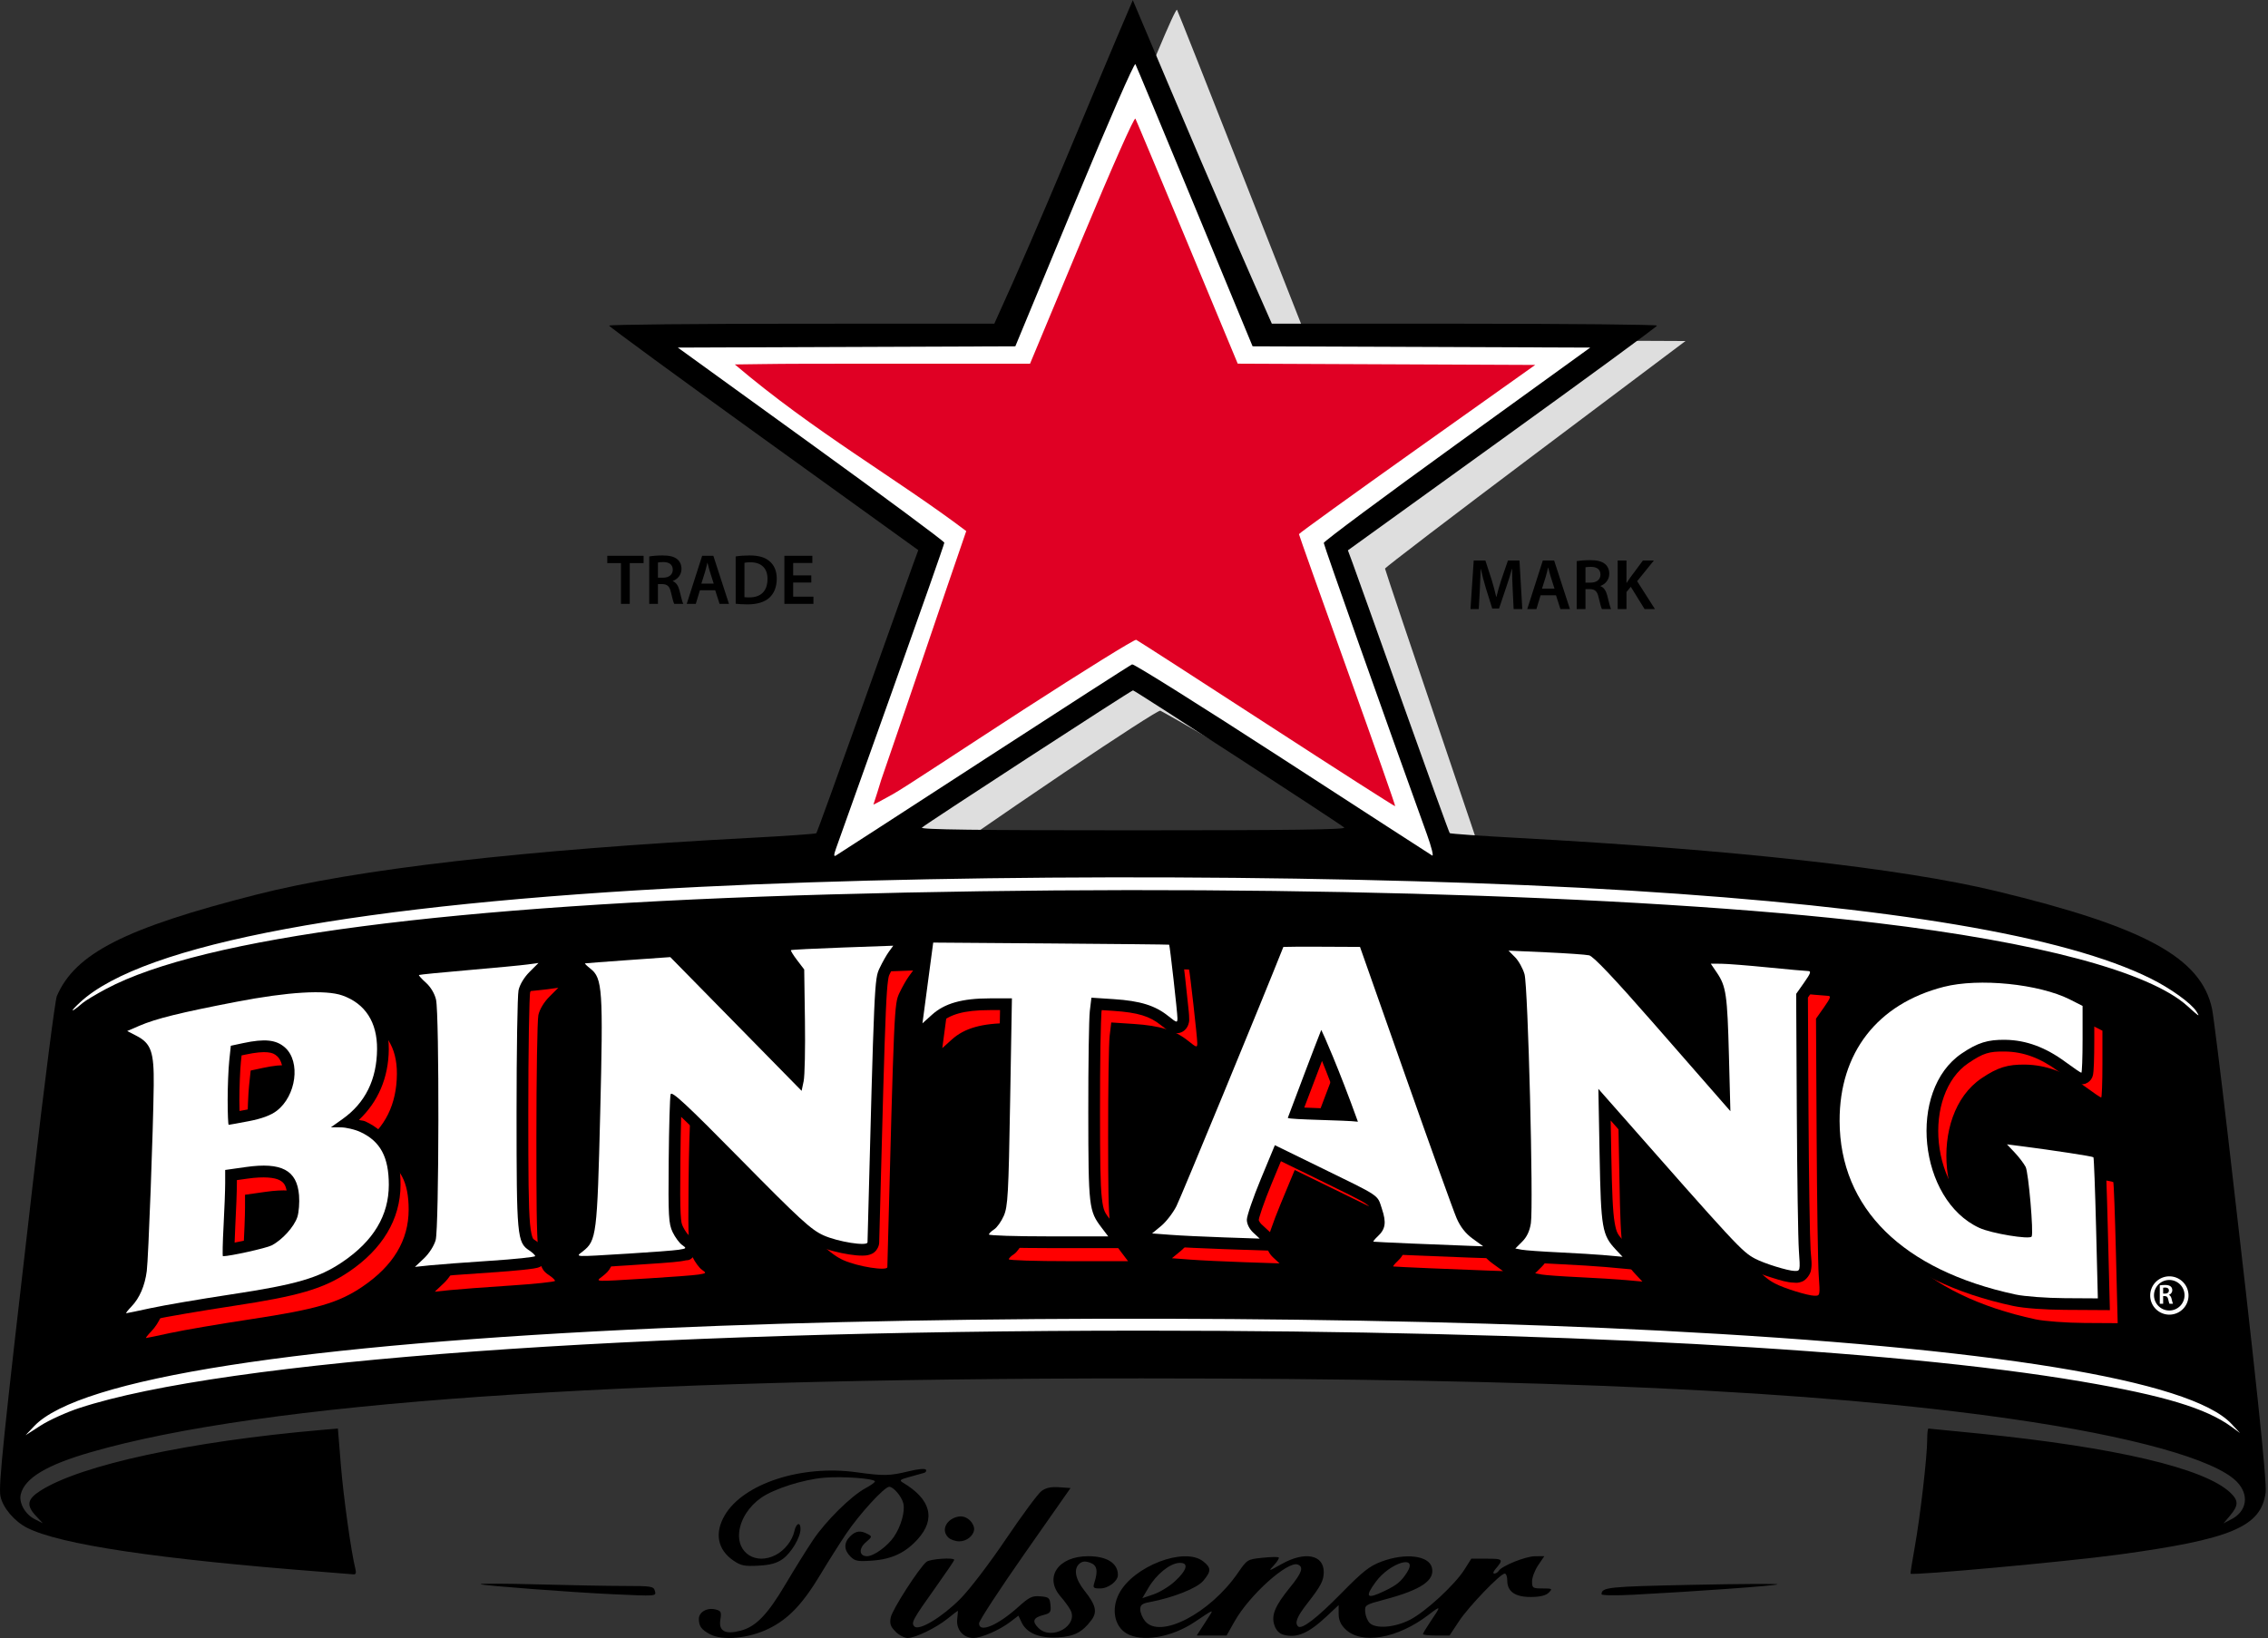 <?xml version="1.0" encoding="UTF-8" standalone="no"?>
<!-- Created with Inkscape (http://www.inkscape.org/) -->

<svg
   width="135.508mm"
   height="97.897mm"
   viewBox="0 0 135.508 97.897"
   version="1.1"
   id="svg5"
   inkscape:version="1.1.1 (3bf5ae0d25, 2021-09-20)"
   sodipodi:docname="Bintang Beer (2000).svg"
   xmlns:inkscape="http://www.inkscape.org/namespaces/inkscape"
   xmlns:sodipodi="http://sodipodi.sourceforge.net/DTD/sodipodi-0.dtd"
   xmlns="http://www.w3.org/2000/svg"
   xmlns:svg="http://www.w3.org/2000/svg">
  <rect x="0" y="0" width="135.508" height="97.897" fill="#333333" stroke="none"/>
  <sodipodi:namedview
     id="namedview7"
     pagecolor="#ffffff"
     bordercolor="#666666"
     borderopacity="1.0"
     inkscape:pageshadow="2"
     inkscape:pageopacity="0.0"
     inkscape:pagecheckerboard="0"
     inkscape:document-units="mm"
     showgrid="false"
     inkscape:zoom="0.90509668"
     inkscape:cx="141.42136"
     inkscape:cy="118.77184"
     inkscape:window-width="1366"
     inkscape:window-height="715"
     inkscape:window-x="-8"
     inkscape:window-y="-8"
     inkscape:window-maximized="1"
     inkscape:current-layer="g36654" />
  <defs
     id="defs2" />
  <g
     inkscape:label="Layer 1"
     inkscape:groupmode="layer"
     id="layer1"
     transform="translate(-36.583,75.324)">
    <g
       id="g36654"
       transform="matrix(0.56,0,0,0.56,45.731,-11.725)">
      <path
         style="fill:#dedede;fill-opacity:1;stroke-width:0.346"
         d="m 72.864,-18.567 c 4.963,-15.195 9.691,-23.315 13.428,-34.764 -9.435,-7.545 -20.589,-14.195 -31.398,-23.915 0.456,0 0.851,8.11e-4 3.774,-0.051 2.868,-0.051 7.761,-0.057 15.922,-0.057 H 94.947 l 7.028,-17.82 c 4.202,-10.655 7.125,-17.629 7.27,-17.346 0.133,0.26 3.311,8.278 7.062,17.817 l 6.821,17.344 20.182,0.092 20.182,0.092 -16.028,12.044 c -8.815,6.624 -16.028,12.132 -16.028,12.241 0,0.108 2.962,8.916 6.582,19.573 3.62,10.657 6.535,19.42 6.477,19.473 -0.058,0.053 -7.902,-5.26 -17.433,-11.806 -9.531,-6.546 -19.39,-11.98 -19.599,-12.076 -0.164,-0.075 -4.408,2.67 -10.176,6.555 -1.611,1.085 -3.341,2.26 -5.134,3.487 -8.211,5.619 -16.133,11.199 -17.75,12.142 -1.727,1.008 -3.292,0.42 -3.542,0.524 0.491,-1.588 1.569,-2.036 2.003,-3.548 z"
         id="path30246"
         sodipodi:nodetypes="cccsscssscccssscscsssccc" />
      <path
         id="path3275"
         style="fill:#000000;stroke-width:0.56"
         d="M 256.061 0 C 245.912 23.638 235.75 49.111 224.756 73.146 L 181.77 73.154 C 157.511 73.159 137.67 73.353 137.678 73.584 C 137.686 73.815 153.415 85.331 172.631 99.176 L 207.568 124.35 L 206.227 128.02 C 205.488 130.039 200.363 144.379 194.838 159.887 C 189.313 175.394 184.67 188.206 184.52 188.357 C 184.369 188.508 177.606 188.983 169.494 189.412 C 118.26 192.124 80.57 196.461 57.852 202.258 C 28.214 209.82 16.981 215.542 12.842 225.186 C 12.454 226.088 10.032 244.991 7.459 267.191 C 0.698 325.522 -0.37 335.816 0.094 338.232 C 0.583 340.781 3.212 343.916 6.092 345.385 C 13.528 349.178 35.571 352.47 72.975 355.369 C 76.363 355.632 79.478 355.883 79.896 355.926 C 80.42 355.98 80.556 355.604 80.334 354.719 C 79.373 350.891 77.63 338.435 77.045 331.217 L 76.375 322.953 L 72.715 323.27 C 42.985 325.847 18.361 331.161 9.186 336.98 C 6.128 338.92 5.874 340.323 8.145 342.738 L 9.686 344.377 L 7.875 343.461 C 5.658 342.338 4.207 339.744 4.699 337.783 C 5.615 334.135 10.591 331.162 20.613 328.277 C 59.463 317.095 137.668 311.609 258.08 311.617 C 350.016 311.624 410.3 314.427 454.389 320.744 C 481.781 324.669 500.725 329.935 505.617 334.982 C 508.469 337.925 507.932 341.635 504.389 343.467 L 502.615 344.385 L 504.125 342.59 C 506.033 340.323 506.027 339.218 504.096 337.406 C 498.235 331.909 478.204 327.199 447.527 324.104 C 441.29 323.474 436.061 322.959 435.906 322.959 C 435.752 322.959 435.625 324.104 435.625 325.504 C 435.625 329.275 434.038 342.976 432.816 349.75 C 432.229 353.009 431.802 355.719 431.867 355.773 C 432.413 356.232 467.247 353.039 478.752 351.477 C 504.404 347.992 511.092 345.177 512.131 337.428 C 512.453 335.024 509.884 310.716 503.648 257.15 C 501.963 242.672 500.335 229.62 500.031 228.146 C 497.637 216.544 484.864 209.557 451.215 201.438 C 429.807 196.272 391.983 192.075 342.727 189.398 C 334.604 188.957 327.844 188.478 327.701 188.336 C 327.559 188.193 322.789 175.013 317.104 159.045 C 311.418 143.077 306.297 128.747 305.723 127.201 L 304.68 124.391 L 339.611 99.197 C 358.824 85.341 374.552 73.815 374.561 73.584 C 374.57 73.353 354.729 73.159 330.471 73.152 L 287.484 73.141 C 276.146 47.559 266.842 25.54 256.061 0 z M 256.104 156.055 C 256.503 156.055 302.879 186.187 303.848 187.076 C 304.348 187.535 291.737 187.699 256.121 187.699 C 220.805 187.699 207.896 187.533 208.393 187.082 C 209.382 186.183 255.711 156.055 256.104 156.055 z "
         transform="matrix(0.472,0,0,0.472,-16.334,-113.553)" />
      <g
         aria-label="MARK"
         id="text4627"
         style="font-size:7.688px;line-height:1.25;font-family:'Gotham Book';-inkscape-font-specification:'Gotham Book, ';stroke-width:0.192">
        <path
           d="m 145.158,-48.571 h 0.923 l -0.3,-5.182 h -1.23 l -0.715,2.076 c -0.2,0.607 -0.377,1.245 -0.515,1.807 h -0.023 c -0.131,-0.577 -0.292,-1.192 -0.477,-1.799 l -0.677,-2.083 h -1.245 l -0.346,5.182 h 0.884 l 0.115,-2.083 c 0.038,-0.707 0.069,-1.53 0.092,-2.206 h 0.015 c 0.138,0.646 0.323,1.353 0.523,2.014 l 0.692,2.214 h 0.73 l 0.753,-2.245 c 0.231,-0.653 0.446,-1.353 0.615,-1.984 h 0.023 c -0.008,0.7 0.031,1.507 0.061,2.176 z"
           style="font-weight:600;font-family:'Myriad Pro';-inkscape-font-specification:'Myriad Pro Semi-Bold'"
           id="path36656" />
        <path
           d="m 149.679,-50.04 0.469,1.468 h 1.015 l -1.684,-5.182 h -1.207 l -1.661,5.182 h 0.976 l 0.446,-1.468 z m -1.492,-0.715 0.4,-1.276 c 0.092,-0.308 0.169,-0.669 0.246,-0.969 h 0.015 c 0.077,0.3 0.161,0.653 0.261,0.969 l 0.407,1.276 z"
           style="font-weight:600;font-family:'Myriad Pro';-inkscape-font-specification:'Myriad Pro Semi-Bold'"
           id="path36658" />
        <path
           d="m 151.885,-48.571 h 0.938 v -2.13 h 0.477 c 0.538,0.015 0.784,0.231 0.93,0.907 0.146,0.646 0.269,1.069 0.346,1.222 h 0.976 c -0.108,-0.2 -0.246,-0.8 -0.407,-1.445 -0.131,-0.5 -0.354,-0.861 -0.723,-0.999 v -0.023 c 0.484,-0.177 0.938,-0.63 0.938,-1.299 0,-0.438 -0.161,-0.8 -0.446,-1.038 -0.346,-0.292 -0.853,-0.415 -1.599,-0.415 -0.546,0 -1.076,0.046 -1.43,0.108 z m 0.938,-4.459 c 0.092,-0.023 0.284,-0.046 0.584,-0.046 0.615,0 1.015,0.261 1.015,0.83 0,0.515 -0.4,0.853 -1.038,0.853 h -0.561 z"
           style="font-weight:600;font-family:'Myriad Pro';-inkscape-font-specification:'Myriad Pro Semi-Bold'"
           id="path36660" />
        <path
           d="m 156.26,-48.571 h 0.938 v -1.822 l 0.461,-0.554 1.468,2.376 h 1.107 l -1.899,-2.975 1.784,-2.206 h -1.169 l -1.353,1.822 c -0.123,0.177 -0.254,0.361 -0.377,0.561 h -0.023 v -2.383 h -0.938 z"
           style="font-weight:600;font-family:'Myriad Pro';-inkscape-font-specification:'Myriad Pro Semi-Bold'"
           id="path36662" />
      </g>
      <g
         aria-label="TRADE"
         id="text4183"
         style="font-size:7.611px;line-height:1.25;font-family:'Gotham Book';-inkscape-font-specification:'Gotham Book, ';stroke-width:0.19">
        <path
           d="m 49.918,-49.126 h 0.936 v -4.346 h 1.476 v -0.784 h -3.874 v 0.784 h 1.461 z"
           style="font-weight:600;font-family:'Myriad Pro';-inkscape-font-specification:'Myriad Pro Semi-Bold'"
           id="path36719" />
        <path
           d="m 52.932,-49.126 h 0.929 v -2.108 h 0.472 c 0.533,0.015 0.776,0.228 0.921,0.898 0.145,0.639 0.266,1.058 0.342,1.21 h 0.967 c -0.107,-0.198 -0.244,-0.792 -0.403,-1.431 -0.129,-0.495 -0.35,-0.852 -0.715,-0.989 v -0.023 c 0.479,-0.175 0.929,-0.624 0.929,-1.286 0,-0.434 -0.16,-0.792 -0.441,-1.027 -0.342,-0.289 -0.845,-0.411 -1.583,-0.411 -0.54,0 -1.065,0.046 -1.416,0.107 z m 0.929,-4.414 c 0.091,-0.023 0.282,-0.046 0.578,-0.046 0.609,0 1.005,0.259 1.005,0.822 0,0.51 -0.396,0.845 -1.027,0.845 h -0.556 z"
           style="font-weight:600;font-family:'Myriad Pro';-inkscape-font-specification:'Myriad Pro Semi-Bold'"
           id="path36721" />
        <path
           d="m 59.971,-50.58 0.464,1.454 h 1.005 l -1.667,-5.13 h -1.195 l -1.644,5.13 h 0.967 l 0.441,-1.454 z m -1.476,-0.708 0.396,-1.263 c 0.091,-0.304 0.167,-0.662 0.244,-0.959 h 0.015 c 0.076,0.297 0.16,0.647 0.259,0.959 l 0.403,1.263 z"
           style="font-weight:600;font-family:'Myriad Pro';-inkscape-font-specification:'Myriad Pro Semi-Bold'"
           id="path36723" />
        <path
           d="m 62.156,-49.141 c 0.304,0.038 0.715,0.069 1.263,0.069 0.997,0 1.811,-0.236 2.321,-0.7 0.487,-0.441 0.799,-1.126 0.799,-2.04 0,-0.875 -0.304,-1.484 -0.799,-1.887 -0.472,-0.396 -1.134,-0.594 -2.093,-0.594 -0.556,0 -1.081,0.038 -1.492,0.107 z m 0.936,-4.369 c 0.129,-0.03 0.342,-0.053 0.639,-0.053 1.172,0 1.827,0.647 1.819,1.781 0,1.301 -0.723,1.971 -1.941,1.964 -0.19,0 -0.388,0 -0.518,-0.023 z"
           style="font-weight:600;font-family:'Myriad Pro';-inkscape-font-specification:'Myriad Pro Semi-Bold'"
           id="path36725" />
        <path
           d="m 70.223,-52.163 h -1.933 v -1.324 h 2.047 v -0.769 h -2.983 v 5.13 h 3.098 v -0.769 h -2.161 v -1.507 h 1.933 z"
           style="font-weight:600;font-family:'Myriad Pro';-inkscape-font-specification:'Myriad Pro Semi-Bold'"
           id="path36727" />
      </g>
      <path
         style="fill:#000000;stroke-width:0.265"
         d="m 84.833,50.504 c -0.837,-0.837 -0.118,-2.032 1.126,-2.23 0.952,-0.151 1.716,0.823 1.633,1.436 -0.083,0.611 -0.778,1.21 -1.587,1.21 -0.416,0 -0.943,-0.187 -1.172,-0.416 z"
         id="path3315" />
      <path
         style="fill:#ffffff;stroke-width:0.265"
         d="m 88.647,-32.501 c 8.511,-5.523 15.623,-10.099 15.806,-10.168 0.182,-0.07 7.387,4.449 16.011,10.043 8.624,5.593 15.825,10.254 16.003,10.357 0.178,0.103 -0.076,-0.919 -0.564,-2.272 -4.387,-12.154 -11.004,-30.848 -11.004,-31.088 0,-0.165 6.397,-4.923 14.215,-10.573 l 14.215,-10.274 -18.012,-0.068 -18.012,-0.068 -6.158,-14.881 c -3.387,-8.185 -6.242,-15.037 -6.344,-15.229 -0.109,-0.203 -2.815,5.993 -6.499,14.881 l -6.312,15.229 -18.005,0.068 -18.005,0.068 14.217,10.283 c 7.819,5.656 14.217,10.398 14.217,10.539 0,0.141 -2.515,7.301 -5.588,15.911 -3.074,8.61 -5.749,16.106 -5.945,16.658 -0.268,0.752 -0.276,0.956 -0.034,0.815 0.178,-0.103 7.286,-4.707 15.797,-10.229 z"
         id="path3309" />
      <path
         style="fill:#e00024;fill-opacity:1;stroke-width:0.265"
         d="m 77.682,-30.342 c 3.903,-11.299 6.135,-18.039 9.073,-26.552 -7.419,-5.61 -16.189,-10.555 -24.689,-17.783 0.359,0 0.669,6.02e-4 2.968,-0.038 2.255,-0.038 6.103,-0.042 12.52,-0.042 h 16.007 l 5.526,-13.25 c 3.304,-7.923 5.603,-13.109 5.717,-12.898 0.105,0.194 2.604,6.155 5.553,13.248 l 5.363,12.896 15.869,0.068 15.869,0.068 -12.603,8.956 c -6.932,4.926 -12.603,9.021 -12.603,9.102 0,0.081 2.329,6.63 5.175,14.554 2.846,7.924 5.138,14.44 5.093,14.48 -0.045,0.039 -6.214,-3.911 -13.708,-8.778 -7.494,-4.868 -13.761,-8.908 -13.925,-8.98 -0.165,-0.071 -5.582,3.289 -12.039,7.467 -6.457,4.178 -12.686,8.327 -13.957,9.029 -1.358,0.75 -1.846,1.015 -2.042,1.092 0.386,-1.18 0.491,-1.514 0.832,-2.638 z"
         id="path3311"
         sodipodi:nodetypes="cccsscssscccssscscsscc" />
      <path
         style="fill:#000000;stroke-width:0.265"
         d="m 154.536,56.569 c 0.013,-0.753 0.665,-0.821 9.653,-1.007 5.093,-0.106 9.198,-0.129 9.121,-0.051 -0.138,0.14 -8.913,0.772 -15.405,1.108 -1.855,0.096 -3.372,0.074 -3.369,-0.05 z"
         id="path3273" />
      <path
         style="fill:#000000;stroke-width:0.265"
         d="m 48.963,56.56 c -4.255,-0.195 -13.894,-0.926 -14.018,-1.064 -0.075,-0.084 2.661,-0.076 6.08,0.017 3.42,0.093 7.603,0.169 9.296,0.169 2.855,5.2e-4 3.088,0.039 3.216,0.53 0.15,0.575 0.23,0.569 -4.575,0.348 z"
         id="path3271" />
      <path
         id="path3265"
         style="fill:#000000;stroke-width:0.265"
         d="m 103.822,60.726 c -1.27,-0.775 -1.603,-2.603 -0.768,-4.218 1.515,-2.93 6.973,-5.03 8.977,-3.453 0.871,0.685 0.874,1.053 0.017,2.072 -0.671,0.797 -3.21,1.806 -5.742,2.281 -0.795,0.149 -0.986,0.301 -0.986,0.788 0,0.331 0.228,0.884 0.506,1.227 1.592,1.965 6.931,-0.803 9.919,-5.142 0.979,-1.421 1.009,-1.44 2.602,-1.606 0.886,-0.093 1.672,-0.108 1.746,-0.035 0.074,0.074 -0.154,0.446 -0.507,0.827 -0.632,0.684 -0.622,0.682 0.836,-0.133 2.463,-1.378 4.477,-0.989 4.477,0.866 0,0.906 -0.312,1.499 -1.76,3.352 -1.089,1.393 -1.361,2.066 -0.985,2.442 0.378,0.378 1.98,-0.846 4.597,-3.511 2.327,-2.37 3.027,-2.923 4.309,-3.403 2.541,-0.95 5.053,-0.652 5.377,0.639 0.343,1.365 -1.146,2.375 -5.018,3.405 -2.091,0.556 -2.153,0.595 -2.098,1.332 0.031,0.418 0.244,0.947 0.473,1.176 0.653,0.652 2.672,0.493 4.299,-0.338 1.659,-0.848 4.783,-3.725 5.811,-5.353 l 0.738,-1.168 1.669,-5.3e-4 c 1.742,-5.3e-4 1.799,0.072 0.895,1.124 -0.232,0.27 -0.277,0.463 -0.108,0.463 0.159,0 0.371,-0.131 0.47,-0.292 0.328,-0.531 2.877,-1.555 3.878,-1.558 l 0.984,-0.003 -0.653,0.963 c -0.359,0.53 -0.653,1.304 -0.653,1.72 0,0.713 0.065,0.757 1.115,0.757 1.049,0 1.088,0.027 0.666,0.449 -0.307,0.307 -0.902,0.453 -1.88,0.463 -1.69,0.017 -2.546,-0.571 -2.546,-1.747 0,-0.414 -0.12,-0.753 -0.266,-0.753 -0.471,0 -3.853,3.523 -4.89,5.093 l -1.004,1.521 h -1.418 c -0.78,0 -1.418,-0.068 -1.418,-0.151 0,-0.083 0.337,-0.648 0.749,-1.257 1.222,-1.805 1.215,-1.85 -0.126,-0.82 -3.357,2.577 -7.215,3.236 -8.928,1.524 -0.482,-0.482 -0.691,-0.972 -0.691,-1.617 v -0.926 l -1.281,1.199 c -1.939,1.814 -3.168,2.343 -4.579,1.972 -0.463,-0.122 -0.798,-0.462 -0.986,-1.002 -0.371,-1.063 0.044,-2.077 1.663,-4.064 1.271,-1.561 1.48,-2.18 0.822,-2.433 -1.075,-0.412 -5.158,3.259 -6.739,6.06 l -0.856,1.516 h -1.593 -1.593 l 0.427,-0.661 c 0.235,-0.364 0.636,-0.984 0.89,-1.379 0.504,-0.781 0.515,-0.785 -1.5,0.571 -2.512,1.69 -5.701,2.221 -7.34,1.222 z m 5.182,-5.529 c 1.352,-1.241 1.533,-2.052 0.438,-1.973 -0.992,0.072 -2.409,1.228 -3.245,2.647 l -0.657,1.116 1.203,-0.41 c 0.661,-0.225 1.679,-0.847 2.261,-1.38 z m 22.377,1.022 c 1.312,-0.631 1.76,-0.997 2.374,-1.941 1.317,-2.022 -1.773,-1.12 -3.307,0.966 -1.21,1.645 -0.974,1.891 0.933,0.975 z" />
      <path
         style="fill:#000000;stroke-width:0.265"
         d="m 79.217,60.559 c -0.548,-0.548 -0.648,-0.842 -0.516,-1.521 0.162,-0.841 3.037,-5.309 3.818,-5.936 0.388,-0.311 2.957,-0.484 2.957,-0.199 0,0.072 -0.885,1.375 -1.966,2.894 -2.49,3.499 -2.667,3.824 -2.282,4.209 0.493,0.493 2.948,-0.988 4.903,-2.958 0.991,-0.998 3.101,-3.765 4.866,-6.379 1.714,-2.539 3.413,-4.838 3.777,-5.11 0.475,-0.355 1.006,-0.471 1.885,-0.411 l 1.224,0.083 -4.881,6.97 c -2.684,3.834 -4.881,7.197 -4.881,7.474 0,1.054 1.986,0.226 4.172,-1.74 1.191,-1.071 1.495,-1.218 2.367,-1.146 0.913,0.075 1.008,0.158 1.083,0.931 0.074,0.761 -0.007,0.871 -0.776,1.07 -1.069,0.277 -1.216,0.67 -0.513,1.372 1.398,1.398 4.304,-0.231 3.419,-1.917 -0.168,-0.319 -0.644,-0.971 -1.06,-1.449 -1.777,-2.046 -0.237,-4.29 2.945,-4.29 2.005,0 3.179,0.741 3.179,2.006 0,0.657 -1.02,1.434 -1.883,1.434 -0.735,0 -0.804,-0.065 -0.634,-0.595 0.417,-1.302 0.296,-1.887 -0.444,-2.152 -0.512,-0.183 -0.827,-0.158 -1.124,0.088 -0.673,0.558 -0.477,1.646 0.522,2.903 1.217,1.53 1.389,2.263 0.737,3.136 -0.97,1.299 -1.845,1.749 -3.593,1.847 -1.946,0.109 -3.309,-0.454 -3.849,-1.591 l -0.346,-0.729 -0.852,0.65 c -1.165,0.889 -3.067,1.722 -3.946,1.729 -1.077,0.009 -1.862,-0.9 -1.733,-2.004 0.058,-0.495 0.086,-0.9 0.062,-0.9 -0.024,0 -0.506,0.373 -1.071,0.828 -1.248,1.006 -3.453,2.076 -4.282,2.079 -0.334,10e-4 -0.913,-0.303 -1.286,-0.676 z"
         id="path3263" />
      <path
         style="fill:#000000;stroke-width:0.265"
         d="m 59.421,60.839 c -0.934,-0.504 -1.187,-0.853 -1.193,-1.641 -0.005,-0.729 0.882,-1.234 1.773,-1.011 0.597,0.15 0.653,0.268 0.519,1.093 -0.199,1.225 0.526,1.616 2.172,1.173 1.634,-0.44 2.86,-1.71 4.771,-4.941 0.934,-1.58 2.259,-3.708 2.943,-4.729 1.371,-2.046 4.094,-4.732 5.621,-5.546 0.54,-0.288 0.982,-0.606 0.982,-0.707 0,-0.315 -3.433,-0.568 -5.419,-0.4 -2.223,0.188 -5.346,1.183 -6.713,2.138 -1.309,0.914 -2.194,2.297 -2.348,3.669 -0.253,2.242 1.792,3.527 3.887,2.443 0.963,-0.498 1.777,-1.53 1.997,-2.531 0.195,-0.888 0.659,-1.058 0.659,-0.242 0,0.889 -0.988,2.549 -1.906,3.203 -0.635,0.452 -1.312,0.637 -2.586,0.707 -1.472,0.08 -1.861,0.002 -2.648,-0.532 -1.711,-1.162 -2.058,-2.943 -0.943,-4.845 1.982,-3.382 8.17,-5.407 14.043,-4.594 2.941,0.407 3.543,0.395 5.614,-0.112 0.964,-0.236 1.715,-0.303 1.803,-0.162 0.083,0.134 -0.006,0.288 -0.197,0.343 -0.191,0.055 -0.883,0.248 -1.538,0.428 -1.053,0.29 -1.133,0.363 -0.692,0.626 2.964,1.767 3.505,3.863 1.555,6.021 -1.316,1.456 -2.761,2.136 -4.865,2.287 -1.532,0.11 -1.824,0.055 -2.315,-0.437 -0.705,-0.705 -0.717,-1.466 -0.033,-2.15 0.591,-0.591 1.11,-0.662 1.872,-0.254 0.493,0.264 0.485,0.3 -0.194,0.884 -0.784,0.675 -0.715,1.486 0.127,1.486 0.725,0 2.191,-1.065 2.886,-2.097 0.755,-1.12 1.195,-2.712 0.983,-3.556 -0.187,-0.744 -1.053,-1.756 -1.504,-1.756 -0.514,0 -3.2,2.937 -4.604,5.034 -0.728,1.087 -1.941,3.007 -2.695,4.265 -1.926,3.212 -3.432,4.798 -5.543,5.837 -2.128,1.048 -4.945,1.318 -6.271,0.603 z"
         id="path854" />
      <path
         style="fill:#ffffff;fill-opacity:1;stroke-width:0.265"
         d="m 218.004,-5.635 c -0.564,-0.879 -2.757,-2.457 -4.879,-3.51 -9.147,-4.538 -27.492,-7.637 -55.55,-9.381 -27.733,-1.724 -69.166,-1.891 -99.219,-0.399 -36.52,1.813 -59.41,6.076 -66.146,12.32 -1.202,1.115 -1.009,1.172 0.265,0.078 0.291,-0.25 1.422,-0.93 2.514,-1.512 10.314,-5.494 36.779,-8.947 77.258,-10.079 42.755,-1.196 85.811,-0.022 111.61,3.041 17.29,2.053 29.159,5.225 33.187,8.869 1.28,1.158 1.371,1.212 0.961,0.573 z"
         id="path3307" />
      <g
         id="g20870"
         transform="translate(2.117,2.646)"
         style="fill:#ff0000">
        <path
           style="fill:#ff0000;stroke-width:0.265"
           d="m 101.201,17.45 c -1.367,-1.792 -1.414,-2.196 -1.424,-12.304 -0.005,-5.166 0.068,-10.035 0.162,-10.819 l 0.171,-1.426 2.407,0.158 c 2.795,0.184 4.391,0.678 5.779,1.791 0.93,0.746 0.992,0.761 0.992,0.241 0,-0.588 -0.809,-7.778 -0.883,-7.843 -0.024,-0.021 -5.698,-0.08 -12.609,-0.132 l -12.566,-0.094 -0.441,3.307 c -0.242,1.819 -0.501,3.758 -0.573,4.309 l -0.133,1.001 1.019,-0.92 c 1.343,-1.214 3.216,-1.744 6.159,-1.744 h 2.367 l -0.191,11.046 c -0.17,9.849 -0.243,11.166 -0.674,12.155 -0.266,0.61 -0.731,1.263 -1.034,1.453 -0.303,0.189 -0.551,0.435 -0.551,0.545 0,0.111 2.864,0.201 6.363,0.201 h 6.363 z"
           id="path20856" />
        <path
           id="path20858"
           style="fill:#ff0000;stroke-width:0.265"
           d="m 121.063,5.727 c 0.936,-2.488 2.779,-7.395 3.571,-9.386 0.138,0.227 1.877,4.137 3.91,9.798 -1.253,-0.172 -7.374,-0.212 -7.48,-0.411 z m 19.728,12.895 c -0.763,-0.552 -1.311,-1.25 -1.716,-2.183 -0.327,-0.754 -2.781,-7.578 -5.452,-15.163 l -4.857,-13.792 c -3.196,0 -6.312,-0.057 -8.176,0.001 -2.166,5.469 -10.929,26.717 -11.409,27.664 -0.368,0.726 -1.103,1.678 -1.634,2.116 l -0.965,0.795 1.948,0.148 c 1.071,0.082 3.655,0.206 5.742,0.276 l 3.794,0.128 -0.686,-0.635 c -0.421,-0.39 -0.686,-0.921 -0.688,-1.376 -0.001,-0.407 0.671,-2.364 1.494,-4.349 l 1.497,-3.608 4.79,2.34 c 6.592,3.22 6.117,2.902 6.63,4.445 0.493,1.484 0.387,2.17 -0.456,2.955 -0.307,0.286 -0.506,0.537 -0.442,0.557 0.109,0.034 7.153,0.339 10.276,0.444 l 1.429,0.048 z"
           sodipodi:nodetypes="cccccssccssccscscscssscscc" />
        <path
           style="fill:#ff0000;stroke-width:0.265"
           d="m 50.649,20.218 c 2.493,-0.151 4.934,-0.338 5.425,-0.415 0.849,-0.133 0.867,-0.158 0.365,-0.51 -0.29,-0.203 -0.744,-0.82 -1.009,-1.371 -0.431,-0.897 -0.475,-1.688 -0.42,-7.616 0.033,-3.638 0.126,-6.833 0.207,-7.1 0.115,-0.381 1.716,1.108 7.464,6.944 6.32,6.417 7.527,7.523 8.854,8.119 1.535,0.689 4.675,1.184 4.687,0.739 0.727,-27.928 0.734,-28.086 1.29,-29.26 0.296,-0.626 0.745,-1.42 0.998,-1.765 l 0.46,-0.628 -5.412,0.194 c -2.976,0.107 -5.454,0.233 -5.505,0.28 -0.051,0.047 0.247,0.53 0.661,1.074 l 0.754,0.988 0.078,5.445 c 0.043,2.995 -0.019,5.909 -0.138,6.476 l -0.217,1.031 -7.005,-7.136 -7.005,-7.136 -4.498,0.319 c -2.474,0.176 -4.544,0.333 -4.6,0.351 -0.056,0.017 0.204,0.272 0.578,0.565 1.286,1.012 1.368,2.225 1.041,15.45 -0.321,12.975 -0.396,13.57 -1.847,14.712 -0.801,0.63 -1.168,0.611 4.795,0.249 z"
           id="path20860" />
        <path
           style="fill:#ff0000;stroke-width:0.265"
           d="m 35.933,20.984 c 2.656,-0.175 4.829,-0.403 4.829,-0.507 0,-0.104 -0.287,-0.377 -0.638,-0.607 -1.285,-0.842 -1.347,-1.51 -1.347,-14.592 0,-6.694 0.095,-12.619 0.211,-13.167 0.127,-0.599 0.594,-1.379 1.17,-1.955 l 0.959,-0.959 -1.17,0.16 c -0.644,0.088 -3.492,0.36 -6.33,0.604 -2.838,0.244 -5.201,0.478 -5.251,0.52 -0.05,0.042 0.283,0.412 0.742,0.822 0.505,0.453 0.929,1.163 1.077,1.805 0.359,1.556 0.324,24.352 -0.039,25.661 -0.168,0.607 -0.701,1.44 -1.252,1.959 l -0.959,0.904 1.584,-0.166 c 0.871,-0.091 3.757,-0.309 6.413,-0.484 z"
           id="path20862" />
        <path
           style="fill:#ff0000;stroke-width:0.265"
           d="m 175.592,19.897 c -0.085,-1.201 -0.185,-7.857 -0.222,-14.792 l -0.068,-12.609 0.854,-1.215 c 0.705,-1.003 0.775,-1.217 0.397,-1.223 -0.252,-0.004 -2.184,-0.179 -4.294,-0.389 -2.11,-0.21 -4.339,-0.385 -4.953,-0.389 l -1.117,-0.008 0.653,0.962 c 0.985,1.451 1.117,2.36 1.286,8.827 l 0.156,5.953 -0.989,-1.131 c -0.544,-0.622 -3.787,-4.332 -7.207,-8.245 -4.226,-4.835 -6.43,-7.16 -6.879,-7.257 -0.364,-0.079 -2.447,-0.224 -4.63,-0.322 l -3.969,-0.178 0.697,0.7 c 0.383,0.385 0.839,1.204 1.013,1.819 0.371,1.312 0.966,24.643 0.678,26.567 -0.124,0.826 -0.426,1.471 -0.922,1.966 l -0.737,0.737 0.694,0.13 c 0.382,0.071 2.182,0.199 4.001,0.285 1.819,0.085 4.081,0.226 5.027,0.312 l 1.72,0.157 -0.714,-0.759 c -1.47,-1.563 -1.591,-2.261 -1.736,-10.019 l -0.133,-7.144 1.159,1.317 c 13.701,15.571 14.15,16.057 15.579,16.815 0.949,0.503 3.464,1.284 4.191,1.301 0.612,0.014 0.617,-0.01 0.465,-2.169 z"
           id="path20864" />
        <path
           style="fill:#ff0000;stroke-width:0.265"
           d="m 207.302,17.516 c -0.103,-4.111 -0.231,-7.524 -0.285,-7.585 -0.09,-0.101 -4.232,-0.736 -7.771,-1.191 l -1.455,-0.187 0.828,0.877 c 0.455,0.482 0.981,1.173 1.167,1.534 0.306,0.593 0.864,7.067 0.64,7.429 -0.212,0.342 -4.281,-0.33 -5.57,-0.92 -6.525,-2.987 -7.711,-14.691 -1.887,-18.621 1.71,-1.154 2.775,-1.485 4.671,-1.454 2.195,0.036 4.267,0.799 6.362,2.341 0.877,0.646 1.654,1.174 1.726,1.174 0.072,0 0.132,-1.605 0.132,-3.567 v -3.567 l -1.325,-0.671 c -3.313,-1.679 -9.732,-2.326 -13.492,-1.361 -7.082,1.818 -11.126,7.027 -11.108,14.309 0.023,9.317 6.736,15.939 18.781,18.524 0.946,0.203 3.306,0.379 5.246,0.39 l 3.526,0.021 z"
           id="path20866" />
        <path
           id="path20868"
           style="fill:#ff0000;stroke-width:0.265"
           d="m 7.516,17.276 c 0.095,-1.769 0.173,-3.84 0.173,-4.603 v -1.386 l 2.207,-0.313 c 3.804,-0.54 5.451,0.332 5.672,3.005 0.065,0.785 -0.017,1.838 -0.182,2.339 -0.342,1.036 -1.612,2.437 -2.737,3.019 -0.573,0.296 -4.428,1.153 -5.2,1.156 -0.059,1.9e-4 -0.029,-1.447 0.066,-3.216 z M 7.953,3.863 c 0,-1.434 0.076,-3.332 0.169,-4.219 l 0.169,-1.612 1.3,-0.279 c 2.319,-0.497 3.546,-0.369 4.485,0.471 1.685,1.506 1.2,5.16 -0.898,6.76 -0.619,0.472 -1.6,0.835 -2.965,1.096 -1.122,0.215 -2.089,0.39 -2.149,0.39 -0.06,0 -0.109,-1.173 -0.109,-2.607 z M -0.237,26.031 c 1.376,-0.301 5.231,-0.96 8.568,-1.465 6.956,-1.052 9.338,-1.746 11.871,-3.46 3.307,-2.237 4.942,-4.957 4.946,-8.229 0.004,-2.968 -0.907,-4.658 -3.04,-5.643 -0.582,-0.269 -1.526,-0.491 -2.097,-0.494 l -1.039,-0.006 1.246,-0.886 c 2.42,-1.72 3.649,-4.21 3.676,-7.449 0.024,-2.876 -1.262,-4.87 -3.698,-5.732 -1.781,-0.63 -5.778,-0.392 -11.318,0.676 -5.973,1.151 -8.58,1.796 -10.34,2.555 l -1.302,0.562 0.987,0.51 c 1.564,0.808 1.883,1.719 1.843,5.265 -0.053,4.71 -0.568,18.513 -0.742,19.844 -0.204,1.57 -0.767,2.876 -1.623,3.77 -0.383,0.4 -0.639,0.728 -0.569,0.728 0.07,0 1.254,-0.246 2.629,-0.547 z" />
      </g>
      <g
         id="g20854"
         style="fill:#ffffff;stroke:#000000;stroke-width:2.5;paint-order:stroke fill markers">
        <g
           id="path3305">
          <path
             style="color:#000000;fill:#000000;stroke:none;-inkscape-stroke:none"
             d="m 82.139,-14.234 -0.588,4.398 c -0.242,1.819 -0.499,3.758 -0.572,4.311 l -0.58,4.373 3.543,-3.201 c 1.049,-0.948 2.527,-1.42 5.32,-1.42 h 1.098 L 90.189,4 c -0.085,4.922 -0.148,7.716 -0.238,9.354 -0.091,1.638 -0.188,1.993 -0.332,2.324 -0.091,0.21 -0.239,0.467 -0.375,0.658 -0.136,0.191 -0.329,0.33 -0.176,0.234 -0.227,0.142 -0.423,0.292 -0.605,0.473 -0.091,0.09 -0.179,0.186 -0.275,0.328 -0.096,0.142 -0.258,0.31 -0.258,0.805 10e-7,8.64e-4 0.091,0.47 0.092,0.471 3.49e-4,8.61e-4 0.125,0.24 0.189,0.32 0.13,0.16 0.238,0.231 0.32,0.281 0.164,0.101 0.247,0.122 0.314,0.143 0.134,0.041 0.201,0.049 0.275,0.061 0.148,0.023 0.29,0.036 0.469,0.049 0.357,0.026 0.833,0.048 1.42,0.066 1.173,0.037 2.772,0.059 4.533,0.059 h 8.889 l -2.236,-2.932 c -0.66,-0.866 -0.806,-0.981 -0.973,-2.42 -0.167,-1.439 -0.19,-4.077 -0.195,-9.129 -0.003,-2.577 0.014,-5.079 0.043,-7.031 0.029,-1.952 0.094,-3.51 0.109,-3.637 l 0.031,-0.25 1.225,0.08 c 2.68,0.176 3.914,0.586 5.078,1.52 0.236,0.189 0.424,0.337 0.602,0.465 0.178,0.128 0.288,0.261 0.73,0.369 0.221,0.054 0.623,0.077 0.992,-0.133 0.369,-0.21 0.542,-0.548 0.609,-0.748 0.136,-0.4 0.092,-0.533 0.092,-0.688 0,-0.434 -0.057,-0.825 -0.135,-1.59 -0.078,-0.765 -0.181,-1.725 -0.287,-2.668 -0.106,-0.943 -0.216,-1.868 -0.303,-2.568 -0.044,-0.35 -0.082,-0.643 -0.113,-0.861 -0.016,-0.109 -0.028,-0.197 -0.043,-0.279 -0.007,-0.041 -0.013,-0.08 -0.027,-0.139 -0.007,-0.03 -0.014,-0.061 -0.037,-0.129 -0.011,-0.034 -0.025,-0.076 -0.061,-0.15 -0.018,-0.037 -0.084,-0.144 -0.084,-0.145 -3.1e-4,-4.69e-4 -0.218,-0.252 -0.219,-0.252 -9e-5,-8.2e-5 -0.453,-0.254 -0.453,-0.254 -2.6e-4,-8.3e-5 -0.108,-0.03 -0.137,-0.035 -0.058,-0.011 -0.081,-0.013 -0.102,-0.016 -0.04,-0.004 -0.058,-0.005 -0.074,-0.006 -0.033,-0.002 -0.056,-0.003 -0.084,-0.004 -0.056,-0.002 -0.124,-0.004 -0.213,-0.006 -0.177,-0.004 -0.429,-0.009 -0.752,-0.014 -0.646,-0.009 -1.575,-0.019 -2.719,-0.031 -2.287,-0.024 -5.434,-0.052 -8.891,-0.078 z m 2.186,2.516 11.463,0.086 c 3.455,0.026 6.599,0.054 8.883,0.078 1.117,0.012 2.012,0.022 2.65,0.031 0.005,0.039 0.009,0.057 0.014,0.098 0.085,0.684 0.193,1.605 0.299,2.541 0.085,0.752 0.159,1.461 0.229,2.121 -1.397,-0.774 -2.995,-1.275 -5.262,-1.424 l -3.588,-0.236 -0.312,2.604 c -0.079,0.658 -0.097,1.927 -0.127,3.896 -0.029,1.97 -0.047,4.483 -0.045,7.072 0.005,5.056 0.01,7.675 0.211,9.412 0.129,1.119 0.44,1.887 0.811,2.566 h -4.006 c -1.507,0 -2.778,-0.023 -3.859,-0.051 0.073,-0.137 0.164,-0.256 0.227,-0.4 0.286,-0.657 0.441,-1.453 0.537,-3.184 0.096,-1.73 0.157,-4.523 0.242,-9.449 l 0.211,-12.316 h -3.639 c -2.347,0 -4.089,0.49 -5.57,1.299 0.112,-0.845 0.196,-1.461 0.338,-2.529 z"
             id="path903" />
          <path
             style="color:#000000;stroke:none;stroke-width:2.5;-inkscape-stroke:none"
             d="m 101.201,17.45 c -1.367,-1.792 -1.414,-2.196 -1.424,-12.304 -0.005,-5.166 0.068,-10.035 0.162,-10.819 l 0.171,-1.426 2.407,0.158 c 2.795,0.184 4.391,0.678 5.779,1.791 0.93,0.746 0.992,0.761 0.992,0.241 0,-0.588 -0.809,-7.778 -0.883,-7.843 -0.024,-0.021 -5.698,-0.08 -12.609,-0.132 l -12.566,-0.094 -0.441,3.307 c -0.242,1.819 -0.501,3.758 -0.573,4.309 l -0.133,1.001 1.019,-0.92 c 1.343,-1.214 3.216,-1.744 6.159,-1.744 h 2.367 l -0.191,11.046 c -0.17,9.849 -0.243,11.166 -0.674,12.155 -0.266,0.61 -0.731,1.263 -1.034,1.453 -0.303,0.189 -0.551,0.435 -0.551,0.545 0,0.111 2.864,0.201 6.363,0.201 h 6.363 z"
             id="path905" />
        </g>
        <path
           style="color:#000000;fill:#000000;stroke:none;-inkscape-stroke:none"
           d="m 128.768,-13.766 c -3.182,0 -6.283,-0.058 -8.215,0.002 l -0.82,0.025 -0.303,0.764 c -1.075,2.713 -3.81,9.4 -6.33,15.512 -1.26,3.056 -2.469,5.97 -3.391,8.178 -0.461,1.104 -0.851,2.033 -1.139,2.711 -0.288,0.678 -0.523,1.198 -0.504,1.16 -0.264,0.52 -1.032,1.483 -1.312,1.715 l -3.361,2.77 5.043,0.385 h 0.002 c 1.127,0.086 3.691,0.208 5.793,0.279 l 7.146,0.242 -3.145,-2.916 c -0.198,-0.183 -0.289,-0.488 -0.289,-0.461 v -0.002 c 6.7e-4,0.235 0.007,3.85e-4 0.072,-0.232 0.065,-0.235 0.169,-0.561 0.299,-0.939 0.26,-0.757 0.627,-1.724 1.029,-2.693 l 0.986,-2.381 3.596,1.756 c 3.3,1.612 4.864,2.376 5.447,2.768 0.292,0.196 0.288,0.221 0.312,0.266 0.025,0.044 0.09,0.255 0.232,0.684 0.22,0.662 0.246,1.018 0.225,1.154 -0.021,0.136 -0.038,0.206 -0.346,0.492 -0.188,0.175 -0.343,0.336 -0.486,0.516 -0.071,0.09 -0.14,0.163 -0.236,0.367 -0.048,0.102 -0.131,0.227 -0.129,0.578 0.001,0.175 0.041,0.436 0.207,0.689 0.166,0.254 0.452,0.441 0.678,0.512 h 0.002 c 0.2,0.063 0.191,0.045 0.221,0.049 0.03,0.004 0.049,0.006 0.066,0.008 0.035,0.003 0.063,0.005 0.098,0.008 0.07,0.005 0.156,0.011 0.264,0.018 0.216,0.012 0.515,0.027 0.879,0.045 0.728,0.035 1.717,0.08 2.801,0.127 2.168,0.094 4.711,0.195 6.281,0.248 l 5.516,0.186 -4.434,-3.209 c -0.588,-0.426 -0.969,-0.906 -1.301,-1.67 -0.07,-0.16 -0.832,-2.199 -1.818,-4.943 C 137.418,8.253 136.138,4.652 134.803,0.861 L 129.652,-13.766 Z m -7.336,2.5 c 1.622,-0.028 3.93,-0.008 6.449,0 l 4.564,12.957 c 1.336,3.795 2.618,7.4 3.607,10.152 0.989,2.752 1.619,4.5 1.877,5.094 0.201,0.462 0.61,0.738 0.893,1.131 -1.448,-0.055 -2.979,-0.112 -4.553,-0.18 -0.74,-0.032 -1.313,-0.06 -1.91,-0.088 0.059,-0.164 0.227,-0.265 0.254,-0.441 0.119,-0.774 -0.049,-1.502 -0.322,-2.324 -0.114,-0.343 -0.179,-0.669 -0.416,-1.1 -0.237,-0.43 -0.632,-0.816 -1.109,-1.137 -0.955,-0.641 -2.45,-1.328 -5.742,-2.936 l -5.982,-2.924 -2.006,4.836 c -0.421,1.015 -0.802,2.018 -1.084,2.838 -0.141,0.41 -0.258,0.773 -0.344,1.082 -0.086,0.309 -0.163,0.462 -0.162,0.91 v 0.002 c 8.1e-4,0.248 0.102,0.449 0.16,0.672 l -1.289,-0.043 c -1.826,-0.062 -3.813,-0.163 -5.014,-0.24 0.339,-0.438 0.754,-0.807 0.994,-1.281 0.139,-0.275 0.283,-0.626 0.574,-1.312 0.292,-0.687 0.683,-1.618 1.145,-2.725 0.924,-2.213 2.133,-5.129 3.395,-8.187 2.394,-5.806 4.832,-11.773 6.021,-14.756 z m 2.967,4.818 -0.926,2.326 c -0.807,2.027 -2.645,6.921 -3.58,9.408 l -0.197,0.529 0.266,0.5 c 0.296,0.554 0.542,0.541 0.664,0.59 0.122,0.049 0.191,0.062 0.256,0.076 0.129,0.029 0.229,0.042 0.342,0.055 0.226,0.026 0.491,0.045 0.807,0.062 0.632,0.036 1.451,0.065 2.303,0.094 1.704,0.057 3.673,0.133 4.041,0.184 L 130.416,7.656 129.721,5.717 c -1.023,-2.851 -1.975,-5.26 -2.688,-6.99 -0.356,-0.865 -0.652,-1.561 -0.871,-2.059 -0.11,-0.249 -0.2,-0.447 -0.27,-0.598 -0.07,-0.151 -0.062,-0.166 -0.191,-0.379 z m 0.312,6.098 c 0.005,0.012 0.007,0.016 0.012,0.027 0.521,1.263 1.253,3.21 1.969,5.125 -0.784,-0.032 -1.379,-0.08 -2.277,-0.109 -0.604,-0.02 -1.098,-0.042 -1.596,-0.064 0.629,-1.67 1.231,-3.246 1.893,-4.979 z"
           id="path909" />
        <path
           style="color:#000000;stroke:none;stroke-width:2.5;-inkscape-stroke:none"
           d="m 121.063,5.727 c 0.936,-2.488 2.779,-7.395 3.571,-9.386 0.138,0.227 1.877,4.137 3.91,9.798 -1.253,-0.172 -7.374,-0.212 -7.48,-0.411 z m 19.728,12.895 c -0.763,-0.552 -1.311,-1.25 -1.716,-2.183 -0.327,-0.754 -2.781,-7.578 -5.452,-15.163 l -4.857,-13.792 c -3.196,0 -6.312,-0.057 -8.176,0.001 -2.166,5.469 -10.929,26.717 -11.409,27.664 -0.368,0.726 -1.103,1.678 -1.634,2.116 l -0.965,0.795 1.948,0.148 c 1.071,0.082 3.655,0.206 5.742,0.276 l 3.794,0.128 -0.686,-0.635 c -0.421,-0.39 -0.686,-0.921 -0.688,-1.376 -0.001,-0.407 0.671,-2.364 1.494,-4.349 l 1.497,-3.608 4.79,2.34 c 6.592,3.22 6.117,2.902 6.63,4.445 0.493,1.484 0.387,2.17 -0.456,2.955 -0.307,0.286 -0.506,0.537 -0.442,0.557 0.109,0.034 7.153,0.339 10.276,0.444 l 1.429,0.048 z"
           id="path911" />
        <g
           id="path3299">
          <path
             style="color:#000000;fill:#000000;stroke:none;-inkscape-stroke:none"
             d="m 81.5,-13.986 -7.988,0.285 c -1.493,0.054 -2.86,0.113 -3.867,0.164 -0.503,0.026 -0.916,0.049 -1.217,0.07 -0.15,0.011 -0.27,0.02 -0.375,0.031 -0.052,0.005 -0.099,0.011 -0.164,0.021 -0.033,0.005 -0.067,0.009 -0.137,0.027 -0.035,0.009 -0.077,0.02 -0.15,0.049 -0.037,0.014 -0.081,0.033 -0.143,0.066 -0.062,0.034 -0.252,0.179 -0.252,0.18 -0.311,0.286 -0.388,0.634 -0.404,0.83 -0.016,0.196 0.007,0.307 0.025,0.393 0.037,0.171 0.076,0.247 0.109,0.322 0.067,0.15 0.131,0.257 0.207,0.381 0.152,0.247 0.348,0.527 0.576,0.826 l 0.504,0.66 0.072,5.033 c 0.021,1.483 0.017,2.949 -0.008,4.104 -0.006,0.261 -0.016,0.433 -0.023,0.658 l -5.188,-5.283 -7.41,-7.549 -5.072,0.359 c -1.239,0.088 -2.378,0.173 -3.215,0.236 -0.418,0.032 -0.76,0.058 -1.006,0.078 -0.123,0.01 -0.221,0.02 -0.297,0.027 -0.038,0.004 -0.068,0.006 -0.102,0.01 -0.017,0.002 -0.033,0.004 -0.059,0.008 -0.026,0.004 -0.005,-0.016 -0.199,0.043 -0.069,0.021 -0.144,0.05 -0.223,0.092 -0.079,0.042 -0.238,0.164 -0.238,0.164 -0.001,9.92e-4 -0.351,0.504 -0.352,0.506 -2.7e-4,7.18e-4 -0.054,0.178 -0.066,0.258 -0.012,0.08 -0.015,0.153 -0.014,0.217 0.003,0.129 0.024,0.226 0.045,0.303 0.083,0.307 0.162,0.37 0.215,0.443 0.106,0.147 0.172,0.208 0.25,0.285 0.157,0.154 0.339,0.308 0.553,0.477 0.231,0.182 0.259,0.2 0.361,0.459 0.103,0.259 0.223,0.806 0.289,1.787 0.132,1.962 0.078,5.581 -0.086,12.189 -0.16,6.486 -0.267,9.896 -0.49,11.67 -0.111,0.887 -0.253,1.331 -0.363,1.545 -0.11,0.214 -0.192,0.291 -0.518,0.547 -0.081,0.063 -0.168,0.127 -0.27,0.207 -0.101,0.08 -0.211,0.115 -0.426,0.439 -0.108,0.162 -0.294,0.487 -0.207,0.967 0.087,0.48 0.467,0.811 0.686,0.926 0.437,0.231 0.584,0.177 0.785,0.188 0.805,0.042 2.096,-0.067 5.074,-0.248 1.253,-0.076 2.491,-0.16 3.482,-0.236 0.992,-0.076 1.655,-0.128 2.061,-0.191 0.218,-0.034 0.39,-0.059 0.578,-0.104 0.188,-0.044 0.457,0.088 0.934,-0.576 0.238,-0.332 0.27,-0.954 0.146,-1.256 -0.123,-0.302 -0.253,-0.411 -0.344,-0.498 -0.181,-0.175 -0.292,-0.24 -0.426,-0.334 0.091,0.064 -0.087,-0.085 -0.225,-0.271 -0.137,-0.187 -0.285,-0.429 -0.375,-0.617 -0.161,-0.334 -0.216,-0.474 -0.27,-1.449 -0.054,-0.975 -0.054,-2.653 -0.027,-5.613 0.016,-1.778 0.048,-3.432 0.084,-4.699 1.117,1.053 2.755,2.674 5.447,5.408 3.163,3.211 5.045,5.096 6.344,6.287 1.299,1.191 2.09,1.738 2.889,2.096 0.956,0.429 2.162,0.72 3.232,0.889 0.535,0.084 1.017,0.134 1.465,0.127 0.224,-0.004 0.431,-0.009 0.727,-0.1 0.148,-0.045 0.33,-0.107 0.551,-0.297 0.221,-0.19 0.462,-0.592 0.473,-0.988 0.364,-13.964 0.548,-20.992 0.709,-24.641 0.08,-1.824 0.158,-2.809 0.234,-3.332 0.077,-0.523 0.092,-0.501 0.227,-0.785 0.262,-0.554 0.747,-1.385 0.877,-1.563 z m -4.818,2.674 c -0.098,0.189 -0.211,0.339 -0.299,0.525 -0.143,0.302 -0.338,0.785 -0.441,1.494 -0.104,0.709 -0.178,1.729 -0.26,3.582 -0.156,3.539 -0.346,10.829 -0.678,23.574 -0.137,-0.015 -0.205,-0.011 -0.359,-0.035 C 73.758,17.688 72.626,17.389 72.047,17.129 71.518,16.892 71.041,16.586 69.824,15.471 68.608,14.355 66.728,12.479 63.57,9.273 60.693,6.352 58.856,4.519 57.688,3.432 57.103,2.888 56.703,2.537 56.334,2.281 56.149,2.153 56.007,2.03 55.623,1.939 55.431,1.894 55.122,1.849 54.75,2.014 c -0.372,0.165 -0.649,0.563 -0.73,0.832 -0.1,0.331 -0.066,0.343 -0.078,0.486 -0.012,0.144 -0.022,0.314 -0.033,0.52 -0.021,0.41 -0.044,0.954 -0.062,1.604 -0.038,1.299 -0.069,3.014 -0.086,4.84 -0.027,2.968 -0.031,4.649 0.031,5.775 0.062,1.126 0.243,1.83 0.514,2.393 0.04,0.084 0.099,0.153 0.143,0.234 -0.2,0.017 -0.205,0.022 -0.43,0.039 -0.975,0.075 -2.204,0.159 -3.443,0.234 -1.636,0.099 -1.836,0.095 -2.629,0.135 0.212,-0.538 0.393,-1.081 0.496,-1.9 0.258,-2.052 0.349,-5.428 0.51,-11.918 0.164,-6.616 0.23,-10.216 0.082,-12.42 -0.074,-1.102 -0.195,-1.874 -0.459,-2.541 -0.005,-0.012 -0.015,-0.016 -0.02,-0.027 0.692,-0.051 1.361,-0.101 2.217,-0.162 l 3.922,-0.279 6.602,6.725 8.641,8.803 0.695,-3.316 c 0.07,-0.331 0.08,-0.596 0.104,-1.018 0.023,-0.421 0.04,-0.943 0.053,-1.539 0.025,-1.193 0.031,-2.681 0.01,-4.193 l -0.084,-5.857 -0.4,-0.525 c 0.935,-0.045 2.015,-0.093 3.289,-0.139 z"
             id="path915" />
          <path
             style="color:#000000;stroke:none;stroke-width:2.5;-inkscape-stroke:none"
             d="m 50.649,20.218 c 2.493,-0.151 4.934,-0.338 5.425,-0.415 0.849,-0.133 0.867,-0.158 0.365,-0.51 -0.29,-0.203 -0.744,-0.82 -1.009,-1.371 -0.431,-0.897 -0.475,-1.688 -0.42,-7.616 0.033,-3.638 0.126,-6.833 0.207,-7.1 0.115,-0.381 1.716,1.108 7.464,6.944 6.32,6.417 7.527,7.523 8.854,8.119 1.535,0.689 4.675,1.184 4.687,0.739 0.727,-27.928 0.734,-28.086 1.29,-29.26 0.296,-0.626 0.745,-1.42 0.998,-1.765 l 0.46,-0.628 -5.412,0.194 c -2.976,0.107 -5.454,0.233 -5.505,0.28 -0.051,0.047 0.247,0.53 0.661,1.074 l 0.754,0.988 0.078,5.445 c 0.043,2.995 -0.019,5.909 -0.138,6.476 l -0.217,1.031 -7.005,-7.136 -7.005,-7.136 -4.498,0.319 c -2.474,0.176 -4.544,0.333 -4.6,0.351 -0.056,0.017 0.204,0.272 0.578,0.565 1.286,1.012 1.368,2.225 1.041,15.45 -0.321,12.975 -0.396,13.57 -1.847,14.712 -0.801,0.63 -1.168,0.611 4.795,0.249 z"
             id="path917" />
        </g>
        <g
           id="path3297">
          <path
             style="color:#000000;fill:#000000;stroke:none;-inkscape-stroke:none"
             d="m 44.625,-12.543 -4.848,0.662 c -0.497,0.068 -3.438,0.354 -6.268,0.598 -1.423,0.123 -2.726,0.241 -3.686,0.336 -0.48,0.048 -0.873,0.09 -1.158,0.123 -0.143,0.017 -0.258,0.031 -0.355,0.045 -0.049,0.007 -0.089,0.012 -0.146,0.023 -0.029,0.006 -0.06,0.011 -0.119,0.027 -0.029,0.008 -0.065,0.019 -0.127,0.043 -0.031,0.012 -0.07,0.027 -0.123,0.055 -0.053,0.028 -0.224,0.148 -0.225,0.148 -0.309,0.256 -0.447,0.678 -0.457,0.926 -0.01,0.247 0.038,0.381 0.072,0.48 0.069,0.198 0.125,0.269 0.172,0.34 0.094,0.141 0.172,0.228 0.262,0.328 0.18,0.199 0.401,0.413 0.656,0.643 0.28,0.251 0.617,0.825 0.693,1.154 -0.031,-0.133 0.052,0.51 0.084,1.268 0.032,0.757 0.059,1.773 0.08,2.955 0.041,2.364 0.059,5.396 0.055,8.418 -0.005,3.022 -0.032,6.038 -0.08,8.371 -0.024,1.166 -0.054,2.164 -0.088,2.896 -0.017,0.366 -0.037,0.667 -0.055,0.881 -0.018,0.213 -0.061,0.4 -0.021,0.258 -0.066,0.237 -0.548,1.047 -0.906,1.385 l -3.648,3.441 5.262,-0.551 c 0.792,-0.083 3.718,-0.306 6.365,-0.48 1.341,-0.088 2.558,-0.189 3.457,-0.283 0.45,-0.047 0.816,-0.092 1.102,-0.137 0.143,-0.023 0.261,-0.043 0.398,-0.078 0.069,-0.018 0.136,-0.032 0.273,-0.094 0.069,-0.031 0.157,-0.066 0.307,-0.189 0.075,-0.062 0.169,-0.149 0.266,-0.303 0.048,-0.077 0.133,-0.284 0.133,-0.285 2.64e-4,-8.25e-4 0.061,-0.384 0.061,-0.385 0,-0.602 -0.198,-0.716 -0.297,-0.85 -0.099,-0.134 -0.186,-0.222 -0.279,-0.311 -0.187,-0.178 -0.393,-0.337 -0.627,-0.49 -0.262,-0.171 -0.239,-0.143 -0.312,-0.295 -0.073,-0.152 -0.201,-0.592 -0.283,-1.48 -0.164,-1.777 -0.186,-5.233 -0.186,-11.771 0,-3.341 0.022,-6.492 0.061,-8.869 0.019,-1.189 0.044,-2.184 0.068,-2.908 0.012,-0.362 0.024,-0.656 0.037,-0.865 0.013,-0.209 0.047,-0.404 0.018,-0.266 0.044,-0.206 0.416,-0.914 0.832,-1.33 z m -6.219,3.303 c -0.202,0.372 -0.551,0.673 -0.641,1.094 -0.058,0.275 -0.054,0.387 -0.068,0.633 -0.015,0.246 -0.028,0.555 -0.041,0.93 -0.026,0.75 -0.047,1.757 -0.066,2.955 -0.038,2.396 -0.062,5.555 -0.062,8.908 0,6.543 0.009,9.962 0.197,12 0.091,0.985 0.225,1.658 0.504,2.262 -0.731,0.066 -1.447,0.134 -2.377,0.195 -2.122,0.14 -3.841,0.278 -5.145,0.389 0.201,-0.352 0.535,-0.628 0.645,-1.021 0.085,-0.306 0.083,-0.452 0.105,-0.717 0.022,-0.265 0.041,-0.587 0.059,-0.973 0.036,-0.77 0.065,-1.782 0.09,-2.961 0.049,-2.358 0.077,-5.385 0.082,-8.42 0.005,-3.035 -0.013,-6.076 -0.055,-8.465 -0.021,-1.194 -0.049,-2.225 -0.082,-3.018 -0.033,-0.793 -0.026,-1.2 -0.146,-1.723 -0.12,-0.519 -0.515,-0.894 -0.795,-1.336 0.889,-0.086 1.909,-0.181 3.115,-0.285 2.084,-0.179 3.431,-0.318 4.682,-0.447 z"
             id="path921" />
          <path
             style="color:#000000;stroke:none;stroke-width:2.5;-inkscape-stroke:none"
             d="m 35.933,20.984 c 2.656,-0.175 4.829,-0.403 4.829,-0.507 0,-0.104 -0.287,-0.377 -0.638,-0.607 -1.285,-0.842 -1.347,-1.51 -1.347,-14.592 0,-6.694 0.095,-12.619 0.211,-13.167 0.127,-0.599 0.594,-1.379 1.17,-1.955 l 0.959,-0.959 -1.17,0.16 c -0.644,0.088 -3.492,0.36 -6.33,0.604 -2.838,0.244 -5.201,0.478 -5.251,0.52 -0.05,0.042 0.283,0.412 0.742,0.822 0.505,0.453 0.929,1.163 1.077,1.805 0.359,1.556 0.324,24.352 -0.039,25.661 -0.168,0.607 -0.701,1.44 -1.252,1.959 l -0.959,0.904 1.584,-0.166 c 0.871,-0.091 3.757,-0.309 6.413,-0.484 z"
             id="path923" />
        </g>
        <g
           id="path3295">
          <path
             style="color:#000000;fill:#000000;stroke:none;-inkscape-stroke:none"
             d="m 141.461,-13.512 2.961,2.975 c 0.108,0.109 0.598,0.934 0.695,1.279 -0.037,-0.13 0.009,0.06 0.031,0.279 0.022,0.22 0.047,0.527 0.072,0.902 0.05,0.75 0.103,1.77 0.154,2.965 0.103,2.39 0.204,5.485 0.283,8.598 0.079,3.113 0.137,6.247 0.158,8.715 0.011,1.234 0.012,2.302 0.002,3.111 -0.01,0.81 -0.053,1.445 -0.057,1.471 -0.094,0.626 -0.277,0.976 -0.568,1.268 l -2.414,2.414 3.025,0.564 c 0.407,0.076 0.864,0.104 1.602,0.156 0.738,0.053 1.651,0.105 2.57,0.148 1.803,0.085 4.082,0.228 4.971,0.309 l 5.002,0.457 -2.971,-3.16 c -0.683,-0.726 -0.842,-0.882 -1.043,-2.043 -0.201,-1.161 -0.281,-3.269 -0.354,-7.143 l -0.07,-3.748 c 5.728,6.509 9.47,10.758 11.32,12.756 1.015,1.095 1.653,1.739 2.176,2.191 0.523,0.452 0.962,0.713 1.344,0.916 0.642,0.341 1.509,0.648 2.393,0.922 0.883,0.274 1.578,0.506 2.355,0.523 0.161,0.004 0.389,0.066 0.848,-0.119 0.46,-0.186 0.846,-0.781 0.922,-1.137 0.152,-0.711 0.047,-1.169 -0.029,-2.25 -0.033,-0.473 -0.087,-2.5 -0.127,-5.176 -0.04,-2.676 -0.075,-6.071 -0.094,-9.535 L 176.555,-7.111 177.18,-8 c 0.366,-0.52 0.588,-0.76 0.77,-1.318 0.045,-0.14 0.095,-0.318 0.078,-0.58 -0.017,-0.262 -0.15,-0.626 -0.381,-0.863 -0.463,-0.475 -0.86,-0.426 -1.072,-0.43 h -0.002 c 0.114,0.002 -0.582,-0.043 -1.355,-0.113 -0.773,-0.07 -1.782,-0.165 -2.834,-0.27 -2.128,-0.211 -4.238,-0.391 -5.068,-0.396 l -3.494,-0.025 1.988,2.932 c 0.439,0.647 0.587,0.923 0.746,2.012 0.159,1.089 0.24,2.92 0.324,6.146 l 0.065,2.488 c -1.174,-1.343 -3.108,-3.555 -5.914,-6.766 -2.118,-2.424 -3.731,-4.222 -4.889,-5.443 -0.579,-0.611 -1.043,-1.075 -1.418,-1.418 -0.188,-0.172 -0.351,-0.313 -0.52,-0.438 -0.169,-0.125 -0.273,-0.259 -0.729,-0.357 -0.51,-0.11 -0.96,-0.12 -1.812,-0.18 -0.852,-0.059 -1.926,-0.12 -3.027,-0.17 z m 5.602,2.756 1.461,0.064 c 1.082,0.049 2.141,0.109 2.967,0.166 0.737,0.051 1.261,0.12 1.299,0.115 0.062,0.05 0.131,0.104 0.246,0.209 0.296,0.271 0.735,0.708 1.291,1.295 1.113,1.174 2.715,2.956 4.822,5.367 3.42,3.913 6.662,7.623 7.207,8.246 l 3.27,3.736 -0.246,-9.414 c -0.085,-3.241 -0.154,-5.098 -0.35,-6.443 -0.127,-0.871 -0.461,-1.385 -0.746,-1.979 0.877,0.053 2.188,0.139 3.854,0.305 0.956,0.095 1.832,0.178 2.578,0.246 l -0.664,0.945 0.07,13.008 c 0.019,3.471 0.051,6.872 0.092,9.559 0.04,2.686 0.081,4.587 0.133,5.314 0.032,0.445 0.026,0.372 0.033,0.641 -0.331,-0.073 -0.469,-0.089 -0.893,-0.221 -0.793,-0.246 -1.658,-0.581 -1.965,-0.744 -0.332,-0.176 -0.486,-0.259 -0.877,-0.598 -0.391,-0.338 -0.99,-0.933 -1.979,-2 -1.978,-2.135 -5.519,-6.152 -12.369,-13.938 l -3.412,-3.877 0.197,10.553 c 0.073,3.885 0.126,6.003 0.389,7.521 0.121,0.697 0.338,1.257 0.594,1.764 -1.146,-0.084 -2.537,-0.181 -3.971,-0.248 -0.9,-0.042 -1.797,-0.096 -2.51,-0.146 -0.044,-0.003 -0.038,-0.004 -0.082,-0.008 0.267,-0.503 0.644,-0.941 0.732,-1.531 0.068,-0.455 0.071,-0.969 0.082,-1.809 0.011,-0.84 0.011,-1.919 0,-3.164 -0.021,-2.489 -0.08,-5.632 -0.16,-8.756 -0.08,-3.124 -0.179,-6.229 -0.283,-8.643 -0.052,-1.207 -0.106,-2.239 -0.158,-3.023 -0.026,-0.392 -0.051,-0.721 -0.078,-0.988 -0.027,-0.267 -0.03,-0.415 -0.113,-0.709 -0.087,-0.307 -0.331,-0.53 -0.461,-0.816 z"
             id="path927" />
          <path
             style="color:#000000;stroke:none;stroke-width:2.5;-inkscape-stroke:none"
             d="m 175.592,19.897 c -0.085,-1.201 -0.185,-7.857 -0.222,-14.792 l -0.068,-12.609 0.854,-1.215 c 0.705,-1.003 0.775,-1.217 0.397,-1.223 -0.252,-0.004 -2.184,-0.179 -4.294,-0.389 -2.11,-0.21 -4.339,-0.385 -4.953,-0.389 l -1.117,-0.008 0.653,0.962 c 0.985,1.451 1.117,2.36 1.286,8.827 l 0.156,5.953 -0.989,-1.131 c -0.544,-0.622 -3.787,-4.332 -7.207,-8.245 -4.226,-4.835 -6.43,-7.16 -6.879,-7.257 -0.364,-0.079 -2.447,-0.224 -4.63,-0.322 l -3.969,-0.178 0.697,0.7 c 0.383,0.385 0.839,1.204 1.013,1.819 0.371,1.312 0.966,24.643 0.678,26.567 -0.124,0.826 -0.426,1.471 -0.922,1.966 l -0.737,0.737 0.694,0.13 c 0.382,0.071 2.182,0.199 4.001,0.285 1.819,0.085 4.081,0.226 5.027,0.312 l 1.72,0.157 -0.714,-0.759 c -1.47,-1.563 -1.591,-2.261 -1.736,-10.019 l -0.133,-7.144 1.159,1.317 c 13.701,15.571 14.15,16.057 15.579,16.815 0.949,0.503 3.464,1.284 4.191,1.301 0.612,0.014 0.617,-0.01 0.465,-2.169 z"
             id="path929" />
        </g>
        <g
           id="path3293">
          <path
             style="color:#000000;fill:#000000;stroke:none;-inkscape-stroke:none"
             d="m 194.229,-9.963 c -1.25,0.064 -2.439,0.227 -3.494,0.498 -7.528,1.932 -12.066,7.777 -12.047,15.523 0.012,4.958 1.848,9.314 5.254,12.674 3.406,3.359 8.324,5.74 14.514,7.068 1.218,0.261 3.491,0.406 5.5,0.418 l 4.816,0.029 -0.221,-8.764 c -0.051,-2.06 -0.108,-3.944 -0.16,-5.326 -0.026,-0.691 -0.05,-1.257 -0.072,-1.662 -0.011,-0.203 -0.021,-0.364 -0.031,-0.494 -0.005,-0.065 -0.01,-0.119 -0.019,-0.187 -0.005,-0.034 -0.009,-0.068 -0.023,-0.135 -0.007,-0.033 -0.016,-0.075 -0.041,-0.148 -0.013,-0.037 -0.028,-0.081 -0.06,-0.146 -0.016,-0.033 -0.066,-0.117 -0.066,-0.117 -2.1e-4,-3.397e-4 -0.125,-0.166 -0.125,-0.166 -0.344,-0.387 -0.42,-0.314 -0.494,-0.344 -0.074,-0.029 -0.119,-0.041 -0.16,-0.053 -0.083,-0.024 -0.15,-0.04 -0.229,-0.057 -0.158,-0.034 -0.351,-0.071 -0.588,-0.113 -0.473,-0.084 -1.115,-0.188 -1.865,-0.303 C 203.114,8.002 201.187,7.729 199.406,7.5 l -4.926,-0.633 3.23,3.42 c 0.376,0.398 0.92,1.162 0.965,1.25 -0.138,-0.268 -0.029,-0.065 0.008,0.133 0.037,0.198 0.081,0.482 0.125,0.816 0.088,0.668 0.178,1.533 0.252,2.387 0.072,0.837 0.125,1.662 0.15,2.293 -0.305,-0.032 -0.587,-0.055 -0.961,-0.117 -1.142,-0.189 -2.518,-0.55 -2.873,-0.713 -2.727,-1.248 -4.502,-4.491 -4.852,-7.945 -0.35,-3.454 0.742,-6.881 3.145,-8.502 1.603,-1.081 2.208,-1.269 3.951,-1.24 1.919,0.032 3.704,0.672 5.641,2.098 0.449,0.331 0.872,0.63 1.203,0.855 0.166,0.113 0.307,0.206 0.432,0.283 0.062,0.038 0.119,0.072 0.193,0.111 0.037,0.019 0.076,0.04 0.146,0.068 0.07,0.029 0.109,0.1 0.494,0.1 5.6e-4,0 0.41,-0.07 0.41,-0.07 5.7e-4,-1.954e-4 0.304,-0.154 0.305,-0.154 5.6e-4,-3.895e-4 0.141,-0.112 0.189,-0.162 0.049,-0.051 0.086,-0.096 0.115,-0.137 0.118,-0.163 0.145,-0.253 0.17,-0.322 0.05,-0.138 0.056,-0.198 0.066,-0.258 0.021,-0.12 0.029,-0.21 0.039,-0.32 0.019,-0.22 0.035,-0.493 0.047,-0.828 0.025,-0.67 0.039,-1.573 0.039,-2.566 v -4.334 l -2.01,-1.02 c -2.833,-1.436 -7.124,-2.146 -10.873,-1.955 z m 0.09,2.557 c 3.345,-0.101 7.516,0.547 9.652,1.629 l 0.641,0.324 v 2.799 c 0,0.51 -0.012,0.866 -0.019,1.303 -2.208,-1.589 -4.513,-2.46 -6.93,-2.5 -2.05,-0.034 -3.573,0.442 -5.391,1.668 -3.422,2.309 -4.651,6.699 -4.232,10.826 0.418,4.127 2.501,8.228 6.299,9.967 0.934,0.428 2.236,0.697 3.504,0.906 0.634,0.105 1.233,0.181 1.738,0.209 0.253,0.014 0.476,0.019 0.723,-0.006 0.123,-0.012 0.251,-0.026 0.432,-0.086 0.181,-0.059 0.483,-0.143 0.756,-0.584 0.264,-0.427 0.195,-0.511 0.211,-0.643 0.016,-0.132 0.022,-0.249 0.025,-0.379 0.007,-0.26 -2.4e-4,-0.563 -0.014,-0.912 -0.027,-0.698 -0.086,-1.573 -0.162,-2.457 -0.076,-0.884 -0.168,-1.774 -0.264,-2.498 -0.048,-0.362 -0.097,-0.682 -0.148,-0.953 -0.051,-0.271 -0.025,-0.4 -0.24,-0.816 -0.032,-0.061 -0.098,-0.115 -0.133,-0.176 1.211,0.166 2.475,0.336 3.471,0.488 0.653,0.1 1.173,0.186 1.6,0.26 0.017,0.358 0.036,0.746 0.057,1.289 0.051,1.367 0.109,3.244 0.16,5.295 l 0.154,6.186 -2.236,-0.014 c -1.87,-0.011 -4.317,-0.217 -4.99,-0.361 -5.855,-1.257 -10.316,-3.479 -13.283,-6.406 -2.968,-2.927 -4.499,-6.539 -4.51,-10.898 -0.017,-6.818 3.532,-11.392 10.168,-13.096 0.825,-0.212 1.848,-0.329 2.963,-0.363 z"
             id="path933" />
          <path
             style="color:#000000;stroke:none;stroke-width:2.5;-inkscape-stroke:none"
             d="m 207.302,17.516 c -0.103,-4.111 -0.231,-7.524 -0.285,-7.585 -0.09,-0.101 -4.232,-0.736 -7.771,-1.191 l -1.455,-0.187 0.828,0.877 c 0.455,0.482 0.981,1.173 1.167,1.534 0.306,0.593 0.864,7.067 0.64,7.429 -0.212,0.342 -4.281,-0.33 -5.57,-0.92 -6.525,-2.987 -7.711,-14.691 -1.887,-18.621 1.71,-1.154 2.775,-1.485 4.671,-1.454 2.195,0.036 4.267,0.799 6.362,2.341 0.877,0.646 1.654,1.174 1.726,1.174 0.072,0 0.132,-1.605 0.132,-3.567 v -3.567 l -1.325,-0.671 c -3.313,-1.679 -9.732,-2.326 -13.492,-1.361 -7.082,1.818 -11.126,7.027 -11.108,14.309 0.023,9.317 6.736,15.939 18.781,18.524 0.946,0.203 3.306,0.379 5.246,0.39 l 3.526,0.021 z"
             id="path935" />
        </g>
        <g
           id="path3281">
          <path
             style="color:#000000;fill:#000000;stroke:none;-inkscape-stroke:none"
             d="m 18.535,-8.9 c -0.784,-0.053 -1.665,-0.038 -2.662,0.021 -1.994,0.119 -4.423,0.455 -7.23,0.996 -5.992,1.155 -8.663,1.799 -10.6,2.635 l -3.725,1.607 3.332,1.723 c 0.643,0.332 0.749,0.427 0.918,0.908 0.169,0.481 0.269,1.498 0.25,3.232 -0.026,2.323 -0.167,6.957 -0.324,11.156 -0.078,2.1 -0.161,4.094 -0.234,5.643 -0.073,1.548 -0.154,2.759 -0.172,2.896 -0.178,1.366 -0.662,2.416 -1.287,3.068 -0.213,0.223 -0.391,0.421 -0.537,0.607 -0.073,0.093 -0.133,0.166 -0.223,0.33 -0.045,0.082 -0.124,0.144 -0.162,0.51 -0.009,0.092 -0.013,0.209 0.016,0.363 0.014,0.077 0.036,0.164 0.074,0.256 0.038,0.091 0.162,0.277 0.162,0.277 4.749e-4,6.24e-4 0.245,0.246 0.246,0.246 6.29e-4,4.71e-4 0.192,0.122 0.285,0.16 0.187,0.075 0.349,0.092 0.473,0.092 0.373,0 0.235,-0.021 0.291,-0.031 0.056,-0.01 0.12,-0.02 0.195,-0.035 0.151,-0.03 0.352,-0.071 0.594,-0.121 0.079,-0.017 0.211,-0.046 0.299,-0.064 v 0.008 L 0.031,27.252 C 1.303,26.974 5.199,26.305 8.518,25.803 15.512,24.745 18.197,23.972 20.902,22.143 c 3.538,-2.393 5.491,-5.576 5.496,-9.264 0.002,-1.612 -0.241,-2.995 -0.869,-4.16 -0.628,-1.165 -1.644,-2.041 -2.896,-2.619 -0.209,-0.096 -0.453,-0.08 -0.674,-0.156 2.027,-1.905 3.16,-4.485 3.186,-7.533 0.028,-3.253 -1.655,-5.902 -4.531,-6.92 -0.607,-0.215 -1.294,-0.337 -2.078,-0.391 z m -2.514,2.518 c 1.835,-0.11 3.191,0.028 3.758,0.229 1.994,0.706 2.886,2.045 2.865,4.543 -0.025,2.928 -1.032,4.935 -3.15,6.441 l -4.404,3.131 4.914,0.029 c 0.255,0.001 1.226,0.216 1.58,0.379 0.881,0.407 1.386,0.867 1.746,1.535 0.36,0.668 0.57,1.615 0.568,2.971 -0.004,2.857 -1.321,5.117 -4.396,7.197 -2.362,1.598 -4.44,2.212 -11.357,3.258 -2.766,0.418 -5.306,0.872 -7.131,1.221 v -0.072 L -0.094,24.721 C 0.232,23.965 0.451,23.128 0.566,22.24 0.635,21.712 0.682,20.7 0.756,19.139 0.83,17.577 0.913,15.579 0.992,13.473 1.15,9.261 1.292,4.637 1.318,2.25 1.339,0.438 1.3,-0.773 0.928,-1.836 0.742,-2.367 0.439,-2.824 0.068,-3.207 1.69,-3.818 3.772,-4.4 9.115,-5.43 11.847,-5.956 14.187,-6.273 16.021,-6.383 Z m -3.541,2.627 c -0.927,-0.097 -1.927,0.024 -3.152,0.287 L 7.141,-3 6.879,-0.486 C 6.774,0.514 6.703,2.385 6.703,3.863 c 0,0.731 0.012,1.394 0.033,1.893 0.01,0.249 0.022,0.454 0.039,0.631 0.009,0.088 0.016,0.163 0.039,0.279 0.012,0.058 0.021,0.119 0.08,0.264 0.029,0.072 0.064,0.168 0.195,0.328 0.033,0.04 0.072,0.084 0.123,0.131 0.051,0.047 0.195,0.146 0.195,0.146 9.314e-4,5.694e-4 0.653,0.184 0.654,0.184 0.313,0 0.203,-0.014 0.25,-0.021 0.047,-0.007 0.1,-0.015 0.162,-0.025 0.125,-0.021 0.289,-0.052 0.486,-0.088 0.395,-0.072 0.92,-0.169 1.484,-0.277 1.466,-0.281 2.608,-0.659 3.488,-1.33 1.377,-1.05 2.138,-2.648 2.35,-4.244 0.212,-1.596 -0.113,-3.314 -1.375,-4.441 -0.648,-0.579 -1.501,-0.95 -2.428,-1.047 z m -0.262,2.486 c 0.501,0.053 0.732,0.163 1.023,0.424 0.424,0.379 0.698,1.24 0.564,2.248 C 13.673,2.41 13.139,3.44 12.418,3.99 12.061,4.263 11.24,4.61 9.977,4.852 9.689,4.907 9.477,4.945 9.223,4.992 9.214,4.632 9.203,4.307 9.203,3.863 c 0,-1.39 0.081,-3.317 0.162,-4.09 L 9.439,-0.938 9.852,-1.025 C 10.945,-1.26 11.717,-1.322 12.219,-1.27 Z M 12.455,9.582 C 11.637,9.526 10.731,9.593 9.721,9.736 l -3.281,0.465 v 2.473 c 0,0.677 -0.078,2.782 -0.172,4.535 -0.048,0.896 -0.079,1.709 -0.092,2.312 -0.006,0.302 -0.009,0.549 -0.004,0.748 0.002,0.099 0.006,0.181 0.018,0.291 0.006,0.055 0.007,0.109 0.043,0.242 0.018,0.067 0.034,0.151 0.139,0.326 0.026,0.044 0.059,0.093 0.105,0.15 0.046,0.057 0.189,0.187 0.189,0.188 4.374e-4,3.5e-4 0.328,0.189 0.328,0.189 4.482e-4,1.75e-4 0.459,0.086 0.459,0.086 0.421,-0.001 0.77,-0.07 1.273,-0.16 0.503,-0.09 1.088,-0.209 1.668,-0.338 0.58,-0.129 1.153,-0.268 1.633,-0.396 0.48,-0.129 0.762,-0.177 1.195,-0.4 1.511,-0.781 2.824,-2.146 3.35,-3.738 C 16.862,15.83 16.894,14.838 16.814,13.875 16.683,12.296 15.976,10.863 14.66,10.166 14.002,9.817 13.273,9.638 12.455,9.582 Z m -0.197,2.514 c 0.567,0.039 0.976,0.143 1.232,0.279 0.513,0.272 0.741,0.613 0.832,1.707 0.05,0.607 -0.082,1.72 -0.123,1.844 -0.158,0.48 -1.387,1.919 -2.125,2.301 0.146,-0.076 -0.267,0.092 -0.695,0.207 -0.428,0.115 -0.974,0.248 -1.525,0.371 -0.408,0.091 -0.787,0.163 -1.158,0.234 0.016,-0.505 0.033,-1.032 0.068,-1.695 C 8.86,15.559 8.938,13.521 8.938,12.674 v -0.303 l 1.135,-0.16 c 0.892,-0.127 1.618,-0.154 2.186,-0.115 z"
             id="path939" />
          <path
             style="color:#000000;stroke:none;stroke-width:2.5;-inkscape-stroke:none"
             d="m 7.516,17.276 c 0.095,-1.769 0.173,-3.84 0.173,-4.603 v -1.386 l 2.207,-0.313 c 3.804,-0.54 5.451,0.332 5.672,3.005 0.065,0.785 -0.017,1.838 -0.182,2.339 -0.342,1.036 -1.612,2.437 -2.737,3.019 -0.573,0.296 -4.428,1.153 -5.2,1.156 -0.059,1.9e-4 -0.029,-1.447 0.066,-3.216 z M 7.953,3.863 c 0,-1.434 0.076,-3.332 0.169,-4.219 l 0.169,-1.612 1.3,-0.279 c 2.319,-0.497 3.546,-0.369 4.485,0.471 1.685,1.506 1.2,5.16 -0.898,6.76 -0.619,0.472 -1.6,0.835 -2.965,1.096 -1.122,0.215 -2.089,0.39 -2.149,0.39 -0.06,0 -0.109,-1.173 -0.109,-2.607 z M -0.237,26.031 c 1.376,-0.301 5.231,-0.96 8.568,-1.465 6.956,-1.052 9.338,-1.746 11.871,-3.46 3.307,-2.237 4.942,-4.957 4.946,-8.229 0.004,-2.968 -0.907,-4.658 -3.04,-5.643 -0.582,-0.269 -1.526,-0.491 -2.097,-0.494 l -1.039,-0.006 1.246,-0.886 c 2.42,-1.72 3.649,-4.21 3.676,-7.449 0.024,-2.876 -1.262,-4.87 -3.698,-5.732 -1.781,-0.63 -5.778,-0.392 -11.318,0.676 -5.973,1.151 -8.58,1.796 -10.34,2.555 l -1.302,0.562 0.987,0.51 c 1.564,0.808 1.883,1.719 1.843,5.265 -0.053,4.71 -0.568,18.513 -0.742,19.844 -0.204,1.57 -0.767,2.876 -1.623,3.77 -0.383,0.4 -0.639,0.728 -0.569,0.728 0.07,0 1.254,-0.246 2.629,-0.547 z"
             id="path941" />
        </g>
      </g>
      <path
         style="fill:#ffffff;fill-opacity:1;stroke-width:0.265"
         d="m -7.878,36.695 c 15.477,-5.092 59.124,-8.266 113.594,-8.26 43.347,0.004 79.779,1.981 100.013,5.425 8.797,1.498 13.292,2.854 16.007,4.829 l 0.926,0.674 -0.926,-0.988 c -4.371,-4.662 -25.537,-8.113 -60.986,-9.943 -30.876,-1.594 -73.958,-1.7 -106.495,-0.262 -38.613,1.706 -62.116,5.376 -66.94,10.453 l -0.926,0.975 1.632,-1.046 c 0.897,-0.575 2.743,-1.411 4.101,-1.858 z"
         id="path3277" />
      <path
         id="path21684"
         style="fill:#ffffff;fill-opacity:1;stroke:none;stroke-width:9.185;stroke-linejoin:miter;stroke-miterlimit:4;stroke-dasharray:none;stroke-opacity:1;paint-order:stroke fill markers"
         d="m 811.766,85.434 a 7.713,7.713 0 0 0 -7.713,7.713 7.713,7.713 0 0 0 7.713,7.711 7.713,7.713 0 0 0 7.713,-7.711 7.713,7.713 0 0 0 -7.713,-7.713 z m -0.035,1.465 a 6.148,6.148 0 0 1 6.148,6.148 6.148,6.148 0 0 1 -6.148,6.145 6.148,6.148 0 0 1 -6.146,-6.145 6.148,6.148 0 0 1 6.146,-6.148 z"
         transform="scale(0.265)" />
      <g
         aria-label="R"
         id="text23810"
         style="font-size:2.951px;line-height:1.25;font-family:'Gotham Book';-inkscape-font-specification:'Gotham Book, ';fill:#ffffff;stroke-width:0.074">
        <path
           d="m 214.096,25.566 h 0.36 v -0.818 h 0.183 c 0.207,0.006 0.301,0.089 0.357,0.348 0.056,0.248 0.103,0.41 0.133,0.469 h 0.375 c -0.041,-0.077 -0.094,-0.307 -0.156,-0.555 -0.05,-0.192 -0.136,-0.331 -0.277,-0.384 v -0.009 c 0.186,-0.068 0.36,-0.242 0.36,-0.499 0,-0.168 -0.062,-0.307 -0.171,-0.398 -0.133,-0.112 -0.328,-0.159 -0.614,-0.159 -0.21,0 -0.413,0.018 -0.549,0.041 z m 0.36,-1.712 c 0.035,-0.009 0.109,-0.018 0.224,-0.018 0.236,0 0.39,0.1 0.39,0.319 0,0.198 -0.153,0.328 -0.398,0.328 h -0.215 z"
           style="font-weight:600;font-family:'Myriad Pro';-inkscape-font-specification:'Myriad Pro Semi-Bold'"
           id="path30073" />
      </g>
    </g>
  </g>
</svg>
